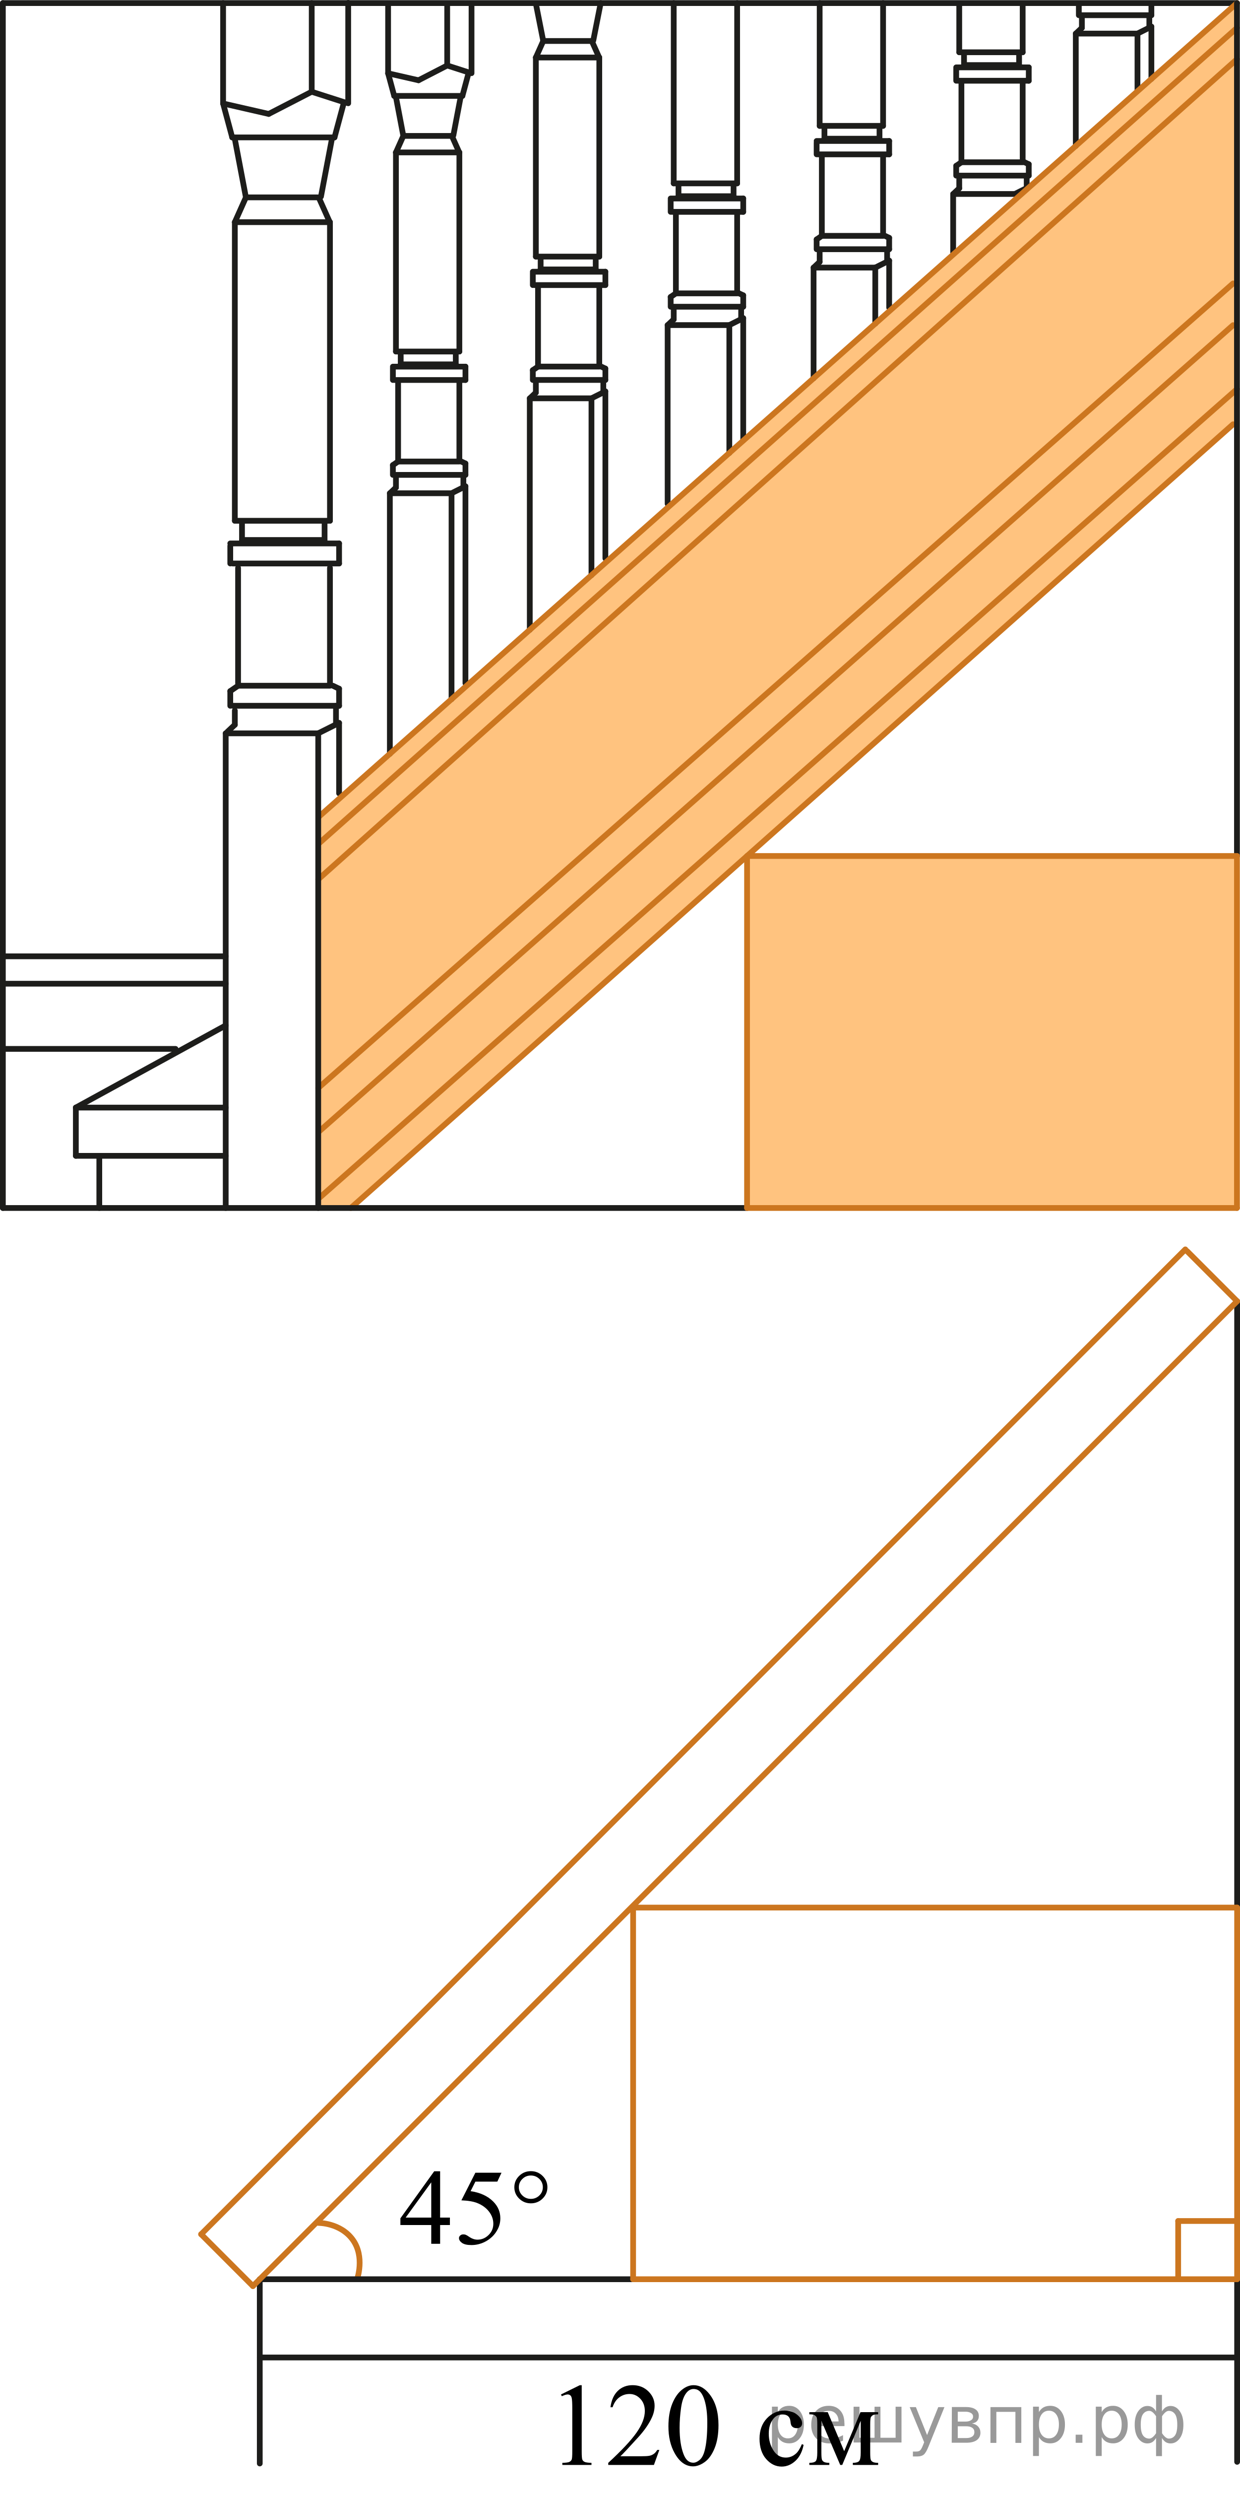 <?xml version="1.0" encoding="utf-8"?>
<!-- Generator: Adobe Illustrator 27.2.0, SVG Export Plug-In . SVG Version: 6.00 Build 0)  -->
<svg version="1.1" id="Слой_1" xmlns="http://www.w3.org/2000/svg" xmlns:xlink="http://www.w3.org/1999/xlink" x="0px" y="0px"
	 width="161.964px" height="326.319px" viewBox="0 0 161.964 326.319" enable-background="new 0 0 161.964 326.319"
	 xml:space="preserve">
<path fill="none" stroke="#CC761F" stroke-width="0.75" stroke-linecap="round" stroke-linejoin="round" stroke-miterlimit="10" d="
	M46.641,297.509c0,0,1.045-2.93-0.564-5.156c-1.609-2.225-4.472-2.195-4.472-2.195"/>
<polygon opacity="0.5" fill="#FF8800" enable-background="new    " points="41.566,157.679 41.737,106.53 161.566,0.403 
	161.566,55.007 45.822,157.679 "/>
<polygon opacity="0.5" fill="#FF8800" enable-background="new    " points="97.577,157.679 97.577,111.734 161.566,111.734 
	161.566,157.679 "/>
<line fill="none" stroke="#1D1D1B" stroke-width="0.75" stroke-linecap="round" stroke-linejoin="round" stroke-miterlimit="10" x1="29.141" y1="0.403" x2="29.141" y2="13.509"/>
<line fill="none" stroke="#1D1D1B" stroke-width="0.75" stroke-linecap="round" stroke-linejoin="round" stroke-miterlimit="10" x1="40.715" y1="0.403" x2="40.715" y2="11.977"/>
<line fill="none" stroke="#1D1D1B" stroke-width="0.75" stroke-linecap="round" stroke-linejoin="round" stroke-miterlimit="10" x1="0.375" y1="0.403" x2="161.566" y2="0.403"/>
<line fill="none" stroke="#1D1D1B" stroke-width="0.75" stroke-linecap="round" stroke-linejoin="round" stroke-miterlimit="10" x1="0.375" y1="0.403" x2="0.375" y2="157.679"/>
<line fill="none" stroke="#1D1D1B" stroke-width="0.75" stroke-linecap="round" stroke-linejoin="round" stroke-miterlimit="10" x1="45.481" y1="0.375" x2="45.481" y2="13.481"/>
<line fill="none" stroke="#1D1D1B" stroke-width="0.75" stroke-linecap="round" stroke-linejoin="round" stroke-miterlimit="10" x1="29.141" y1="13.509" x2="35.098" y2="14.871"/>
<line fill="none" stroke="#1D1D1B" stroke-width="0.75" stroke-linecap="round" stroke-linejoin="round" stroke-miterlimit="10" x1="40.715" y1="11.977" x2="35.098" y2="14.871"/>
<line fill="none" stroke="#1D1D1B" stroke-width="0.75" stroke-linecap="round" stroke-linejoin="round" stroke-miterlimit="10" x1="45.217" y1="13.424" x2="40.715" y2="11.977"/>
<line fill="none" stroke="#1D1D1B" stroke-width="0.75" stroke-linecap="round" stroke-linejoin="round" stroke-miterlimit="10" x1="30.332" y1="17.935" x2="43.694" y2="17.935"/>
<line fill="none" stroke="#1D1D1B" stroke-width="0.75" stroke-linecap="round" stroke-linejoin="round" stroke-miterlimit="10" x1="32.12" y1="25.764" x2="41.503" y2="25.764"/>
<line fill="none" stroke="#1D1D1B" stroke-width="0.75" stroke-linecap="round" stroke-linejoin="round" stroke-miterlimit="10" x1="30.673" y1="28.998" x2="43.098" y2="28.998"/>
<line fill="none" stroke="#1D1D1B" stroke-width="0.75" stroke-linecap="round" stroke-linejoin="round" stroke-miterlimit="10" x1="30.673" y1="67.977" x2="30.673" y2="28.998"/>
<line fill="none" stroke="#1D1D1B" stroke-width="0.75" stroke-linecap="round" stroke-linejoin="round" stroke-miterlimit="10" x1="43.098" y1="67.977" x2="43.098" y2="28.998"/>
<line fill="none" stroke="#1D1D1B" stroke-width="0.75" stroke-linecap="round" stroke-linejoin="round" stroke-miterlimit="10" x1="30.673" y1="67.977" x2="43.098" y2="67.977"/>
<line fill="none" stroke="#1D1D1B" stroke-width="0.75" stroke-linecap="round" stroke-linejoin="round" stroke-miterlimit="10" x1="29.481" y1="157.679" x2="29.481" y2="95.722"/>
<line fill="none" stroke="#1D1D1B" stroke-width="0.75" stroke-linecap="round" stroke-linejoin="round" stroke-miterlimit="10" x1="44.29" y1="103.552" x2="44.29" y2="94.36"/>
<line fill="none" stroke="#1D1D1B" stroke-width="0.75" stroke-linecap="round" stroke-linejoin="round" stroke-miterlimit="10" x1="9.907" y1="144.573" x2="29.481" y2="133.85"/>
<line fill="none" stroke="#1D1D1B" stroke-width="0.75" stroke-linecap="round" stroke-linejoin="round" stroke-miterlimit="10" x1="29.481" y1="144.573" x2="9.907" y2="144.573"/>
<line fill="none" stroke="#1D1D1B" stroke-width="0.75" stroke-linecap="round" stroke-linejoin="round" stroke-miterlimit="10" x1="9.907" y1="150.871" x2="29.481" y2="150.871"/>
<line fill="none" stroke="#1D1D1B" stroke-width="0.75" stroke-linecap="round" stroke-linejoin="round" stroke-miterlimit="10" x1="9.907" y1="144.573" x2="9.907" y2="150.871"/>
<line fill="none" stroke="#1D1D1B" stroke-width="0.75" stroke-linecap="round" stroke-linejoin="round" stroke-miterlimit="10" x1="0.375" y1="128.403" x2="29.481" y2="128.403"/>
<line fill="none" stroke="#1D1D1B" stroke-width="0.75" stroke-linecap="round" stroke-linejoin="round" stroke-miterlimit="10" x1="0.375" y1="124.828" x2="29.481" y2="124.828"/>
<line fill="none" stroke="#1D1D1B" stroke-width="0.75" stroke-linecap="round" stroke-linejoin="round" stroke-miterlimit="10" x1="0.375" y1="136.913" x2="22.928" y2="136.913"/>
<line fill="none" stroke="#1D1D1B" stroke-width="0.75" stroke-linecap="round" stroke-linejoin="round" stroke-miterlimit="10" x1="12.971" y1="157.679" x2="12.971" y2="150.871"/>
<line fill="none" stroke="#1D1D1B" stroke-width="0.75" stroke-linecap="round" stroke-linejoin="round" stroke-miterlimit="10" x1="44.886" y1="13.509" x2="43.694" y2="17.935"/>
<line fill="none" stroke="#1D1D1B" stroke-width="0.75" stroke-linecap="round" stroke-linejoin="round" stroke-miterlimit="10" x1="29.141" y1="13.509" x2="30.332" y2="17.935"/>
<line fill="none" stroke="#1D1D1B" stroke-width="0.75" stroke-linecap="round" stroke-linejoin="round" stroke-miterlimit="10" x1="30.673" y1="18.147" x2="32.12" y2="25.764"/>
<line fill="none" stroke="#1D1D1B" stroke-width="0.75" stroke-linecap="round" stroke-linejoin="round" stroke-miterlimit="10" x1="43.371" y1="18.041" x2="41.924" y2="25.658"/>
<line fill="none" stroke="#1D1D1B" stroke-width="0.75" stroke-linecap="round" stroke-linejoin="round" stroke-miterlimit="10" x1="30.673" y1="28.998" x2="32.12" y2="25.764"/>
<line fill="none" stroke="#1D1D1B" stroke-width="0.75" stroke-linecap="round" stroke-linejoin="round" stroke-miterlimit="10" x1="43.074" y1="28.998" x2="41.627" y2="25.764"/>
<line fill="none" stroke="#1D1D1B" stroke-width="0.75" stroke-linecap="round" stroke-linejoin="round" stroke-miterlimit="10" x1="31.609" y1="68.254" x2="31.609" y2="70.488"/>
<line fill="none" stroke="#1D1D1B" stroke-width="0.75" stroke-linecap="round" stroke-linejoin="round" stroke-miterlimit="10" x1="42.396" y1="68.254" x2="42.396" y2="70.488"/>
<line fill="none" stroke="#1D1D1B" stroke-width="0.75" stroke-linecap="round" stroke-linejoin="round" stroke-miterlimit="10" x1="31.609" y1="70.488" x2="42.396" y2="70.488"/>
<line fill="none" stroke="#1D1D1B" stroke-width="0.75" stroke-linecap="round" stroke-linejoin="round" stroke-miterlimit="10" x1="30.077" y1="71.254" x2="30.077" y2="73.552"/>
<line fill="none" stroke="#1D1D1B" stroke-width="0.75" stroke-linecap="round" stroke-linejoin="round" stroke-miterlimit="10" x1="44.29" y1="70.935" x2="44.29" y2="73.552"/>
<line fill="none" stroke="#1D1D1B" stroke-width="0.75" stroke-linecap="round" stroke-linejoin="round" stroke-miterlimit="10" x1="30.077" y1="70.935" x2="44.29" y2="70.935"/>
<line fill="none" stroke="#1D1D1B" stroke-width="0.75" stroke-linecap="round" stroke-linejoin="round" stroke-miterlimit="10" x1="30.396" y1="73.552" x2="44.29" y2="73.552"/>
<line fill="none" stroke="#1D1D1B" stroke-width="0.75" stroke-linecap="round" stroke-linejoin="round" stroke-miterlimit="10" x1="29.481" y1="95.722" x2="41.566" y2="95.722"/>
<line fill="none" stroke="#1D1D1B" stroke-width="0.75" stroke-linecap="round" stroke-linejoin="round" stroke-miterlimit="10" x1="44.29" y1="94.36" x2="41.566" y2="95.722"/>
<line fill="none" stroke="#1D1D1B" stroke-width="0.75" stroke-linecap="round" stroke-linejoin="round" stroke-miterlimit="10" x1="43.098" y1="74.126" x2="43.098" y2="89.19"/>
<line fill="none" stroke="#1D1D1B" stroke-width="0.75" stroke-linecap="round" stroke-linejoin="round" stroke-miterlimit="10" x1="31.098" y1="74.126" x2="31.098" y2="89.19"/>
<line fill="none" stroke="#1D1D1B" stroke-width="0.75" stroke-linecap="round" stroke-linejoin="round" stroke-miterlimit="10" x1="43.098" y1="89.509" x2="31.098" y2="89.509"/>
<line fill="none" stroke="#1D1D1B" stroke-width="0.75" stroke-linecap="round" stroke-linejoin="round" stroke-miterlimit="10" x1="44.29" y1="89.897" x2="44.29" y2="92.126"/>
<line fill="none" stroke="#1D1D1B" stroke-width="0.75" stroke-linecap="round" stroke-linejoin="round" stroke-miterlimit="10" x1="30.077" y1="90.211" x2="30.077" y2="92.126"/>
<line fill="none" stroke="#1D1D1B" stroke-width="0.75" stroke-linecap="round" stroke-linejoin="round" stroke-miterlimit="10" x1="43.481" y1="89.509" x2="44.29" y2="89.897"/>
<line fill="none" stroke="#1D1D1B" stroke-width="0.75" stroke-linecap="round" stroke-linejoin="round" stroke-miterlimit="10" x1="30.077" y1="90.211" x2="31.098" y2="89.509"/>
<line fill="none" stroke="#1D1D1B" stroke-width="0.75" stroke-linecap="round" stroke-linejoin="round" stroke-miterlimit="10" x1="30.396" y1="92.126" x2="44.29" y2="92.126"/>
<line fill="none" stroke="#1D1D1B" stroke-width="0.75" stroke-linecap="round" stroke-linejoin="round" stroke-miterlimit="10" x1="43.886" y1="94.36" x2="43.886" y2="92.126"/>
<line fill="none" stroke="#1D1D1B" stroke-width="0.75" stroke-linecap="round" stroke-linejoin="round" stroke-miterlimit="10" x1="30.673" y1="94.605" x2="29.694" y2="95.53"/>
<line fill="none" stroke="#1D1D1B" stroke-width="0.75" stroke-linecap="round" stroke-linejoin="round" stroke-miterlimit="10" x1="30.673" y1="94.605" x2="30.673" y2="92.754"/>
<line fill="none" stroke="#1D1D1B" stroke-width="0.75" stroke-linecap="round" stroke-linejoin="round" stroke-miterlimit="10" x1="70.957" y1="5.35" x2="77.213" y2="5.35"/>
<line fill="none" stroke="#1D1D1B" stroke-width="0.75" stroke-linecap="round" stroke-linejoin="round" stroke-miterlimit="10" x1="69.992" y1="7.506" x2="78.277" y2="7.506"/>
<line fill="none" stroke="#1D1D1B" stroke-width="0.75" stroke-linecap="round" stroke-linejoin="round" stroke-miterlimit="10" x1="69.992" y1="33.495" x2="69.992" y2="7.506"/>
<line fill="none" stroke="#1D1D1B" stroke-width="0.75" stroke-linecap="round" stroke-linejoin="round" stroke-miterlimit="10" x1="78.277" y1="33.495" x2="78.277" y2="7.506"/>
<line fill="none" stroke="#1D1D1B" stroke-width="0.75" stroke-linecap="round" stroke-linejoin="round" stroke-miterlimit="10" x1="69.992" y1="33.495" x2="78.277" y2="33.495"/>
<line fill="none" stroke="#1D1D1B" stroke-width="0.75" stroke-linecap="round" stroke-linejoin="round" stroke-miterlimit="10" x1="69.198" y1="82.209" x2="69.198" y2="51.994"/>
<line fill="none" stroke="#1D1D1B" stroke-width="0.75" stroke-linecap="round" stroke-linejoin="round" stroke-miterlimit="10" x1="77.255" y1="75.073" x2="77.255" y2="51.994"/>
<line fill="none" stroke="#1D1D1B" stroke-width="0.75" stroke-linecap="round" stroke-linejoin="round" stroke-miterlimit="10" x1="79.071" y1="72.885" x2="79.071" y2="51.086"/>
<line fill="none" stroke="#1D1D1B" stroke-width="0.75" stroke-linecap="round" stroke-linejoin="round" stroke-miterlimit="10" x1="69.992" y1="0.471" x2="70.957" y2="5.35"/>
<line fill="none" stroke="#1D1D1B" stroke-width="0.75" stroke-linecap="round" stroke-linejoin="round" stroke-miterlimit="10" x1="78.458" y1="0.403" x2="77.494" y2="5.282"/>
<line fill="none" stroke="#1D1D1B" stroke-width="0.75" stroke-linecap="round" stroke-linejoin="round" stroke-miterlimit="10" x1="69.992" y1="7.506" x2="70.957" y2="5.35"/>
<line fill="none" stroke="#1D1D1B" stroke-width="0.75" stroke-linecap="round" stroke-linejoin="round" stroke-miterlimit="10" x1="78.261" y1="7.506" x2="77.296" y2="5.35"/>
<line fill="none" stroke="#1D1D1B" stroke-width="0.75" stroke-linecap="round" stroke-linejoin="round" stroke-miterlimit="10" x1="70.616" y1="33.68" x2="70.616" y2="35.169"/>
<line fill="none" stroke="#1D1D1B" stroke-width="0.75" stroke-linecap="round" stroke-linejoin="round" stroke-miterlimit="10" x1="77.809" y1="33.68" x2="77.809" y2="35.169"/>
<line fill="none" stroke="#1D1D1B" stroke-width="0.75" stroke-linecap="round" stroke-linejoin="round" stroke-miterlimit="10" x1="70.616" y1="35.169" x2="77.809" y2="35.169"/>
<line fill="none" stroke="#1D1D1B" stroke-width="0.75" stroke-linecap="round" stroke-linejoin="round" stroke-miterlimit="10" x1="69.595" y1="35.68" x2="69.595" y2="37.212"/>
<line fill="none" stroke="#1D1D1B" stroke-width="0.75" stroke-linecap="round" stroke-linejoin="round" stroke-miterlimit="10" x1="79.071" y1="35.467" x2="79.071" y2="37.212"/>
<line fill="none" stroke="#1D1D1B" stroke-width="0.75" stroke-linecap="round" stroke-linejoin="round" stroke-miterlimit="10" x1="69.595" y1="35.467" x2="79.071" y2="35.467"/>
<line fill="none" stroke="#1D1D1B" stroke-width="0.75" stroke-linecap="round" stroke-linejoin="round" stroke-miterlimit="10" x1="69.808" y1="37.212" x2="79.071" y2="37.212"/>
<line fill="none" stroke="#1D1D1B" stroke-width="0.75" stroke-linecap="round" stroke-linejoin="round" stroke-miterlimit="10" x1="69.198" y1="51.994" x2="77.255" y2="51.994"/>
<line fill="none" stroke="#1D1D1B" stroke-width="0.75" stroke-linecap="round" stroke-linejoin="round" stroke-miterlimit="10" x1="79.071" y1="51.086" x2="77.255" y2="51.994"/>
<line fill="none" stroke="#1D1D1B" stroke-width="0.75" stroke-linecap="round" stroke-linejoin="round" stroke-miterlimit="10" x1="78.277" y1="37.595" x2="78.277" y2="47.639"/>
<line fill="none" stroke="#1D1D1B" stroke-width="0.75" stroke-linecap="round" stroke-linejoin="round" stroke-miterlimit="10" x1="70.276" y1="37.595" x2="70.276" y2="47.639"/>
<line fill="none" stroke="#1D1D1B" stroke-width="0.75" stroke-linecap="round" stroke-linejoin="round" stroke-miterlimit="10" x1="78.277" y1="47.852" x2="70.276" y2="47.852"/>
<line fill="none" stroke="#1D1D1B" stroke-width="0.75" stroke-linecap="round" stroke-linejoin="round" stroke-miterlimit="10" x1="79.071" y1="48.11" x2="79.071" y2="49.596"/>
<line fill="none" stroke="#1D1D1B" stroke-width="0.75" stroke-linecap="round" stroke-linejoin="round" stroke-miterlimit="10" x1="69.595" y1="48.32" x2="69.595" y2="49.596"/>
<line fill="none" stroke="#1D1D1B" stroke-width="0.75" stroke-linecap="round" stroke-linejoin="round" stroke-miterlimit="10" x1="78.532" y1="47.852" x2="79.071" y2="48.11"/>
<line fill="none" stroke="#1D1D1B" stroke-width="0.75" stroke-linecap="round" stroke-linejoin="round" stroke-miterlimit="10" x1="69.595" y1="48.32" x2="70.276" y2="47.852"/>
<line fill="none" stroke="#1D1D1B" stroke-width="0.75" stroke-linecap="round" stroke-linejoin="round" stroke-miterlimit="10" x1="69.808" y1="49.596" x2="79.071" y2="49.596"/>
<line fill="none" stroke="#1D1D1B" stroke-width="0.75" stroke-linecap="round" stroke-linejoin="round" stroke-miterlimit="10" x1="78.802" y1="51.086" x2="78.802" y2="49.596"/>
<line fill="none" stroke="#1D1D1B" stroke-width="0.75" stroke-linecap="round" stroke-linejoin="round" stroke-miterlimit="10" x1="69.992" y1="51.249" x2="69.34" y2="51.866"/>
<line fill="none" stroke="#1D1D1B" stroke-width="0.75" stroke-linecap="round" stroke-linejoin="round" stroke-miterlimit="10" x1="69.992" y1="51.249" x2="69.992" y2="50.015"/>
<line fill="none" stroke="#1D1D1B" stroke-width="0.75" stroke-linecap="round" stroke-linejoin="round" stroke-miterlimit="10" x1="87.999" y1="23.937" x2="87.999" y2="0.403"/>
<line fill="none" stroke="#1D1D1B" stroke-width="0.75" stroke-linecap="round" stroke-linejoin="round" stroke-miterlimit="10" x1="96.283" y1="23.937" x2="96.283" y2="0.403"/>
<line fill="none" stroke="#1D1D1B" stroke-width="0.75" stroke-linecap="round" stroke-linejoin="round" stroke-miterlimit="10" x1="87.999" y1="23.937" x2="96.283" y2="23.937"/>
<line fill="none" stroke="#1D1D1B" stroke-width="0.75" stroke-linecap="round" stroke-linejoin="round" stroke-miterlimit="10" x1="87.204" y1="65.764" x2="87.204" y2="42.435"/>
<line fill="none" stroke="#1D1D1B" stroke-width="0.75" stroke-linecap="round" stroke-linejoin="round" stroke-miterlimit="10" x1="95.262" y1="59.126" x2="95.262" y2="42.435"/>
<line fill="none" stroke="#1D1D1B" stroke-width="0.75" stroke-linecap="round" stroke-linejoin="round" stroke-miterlimit="10" x1="97.078" y1="57.467" x2="97.078" y2="41.528"/>
<line fill="none" stroke="#1D1D1B" stroke-width="0.75" stroke-linecap="round" stroke-linejoin="round" stroke-miterlimit="10" x1="88.623" y1="24.121" x2="88.623" y2="25.611"/>
<line fill="none" stroke="#1D1D1B" stroke-width="0.75" stroke-linecap="round" stroke-linejoin="round" stroke-miterlimit="10" x1="95.815" y1="24.121" x2="95.815" y2="25.611"/>
<line fill="none" stroke="#1D1D1B" stroke-width="0.75" stroke-linecap="round" stroke-linejoin="round" stroke-miterlimit="10" x1="88.623" y1="25.611" x2="95.815" y2="25.611"/>
<line fill="none" stroke="#1D1D1B" stroke-width="0.75" stroke-linecap="round" stroke-linejoin="round" stroke-miterlimit="10" x1="87.601" y1="26.122" x2="87.601" y2="27.654"/>
<line fill="none" stroke="#1D1D1B" stroke-width="0.75" stroke-linecap="round" stroke-linejoin="round" stroke-miterlimit="10" x1="97.078" y1="25.909" x2="97.078" y2="27.654"/>
<line fill="none" stroke="#1D1D1B" stroke-width="0.75" stroke-linecap="round" stroke-linejoin="round" stroke-miterlimit="10" x1="87.601" y1="25.909" x2="97.078" y2="25.909"/>
<line fill="none" stroke="#1D1D1B" stroke-width="0.75" stroke-linecap="round" stroke-linejoin="round" stroke-miterlimit="10" x1="87.814" y1="27.654" x2="97.078" y2="27.654"/>
<line fill="none" stroke="#1D1D1B" stroke-width="0.75" stroke-linecap="round" stroke-linejoin="round" stroke-miterlimit="10" x1="87.204" y1="42.435" x2="95.262" y2="42.435"/>
<line fill="none" stroke="#1D1D1B" stroke-width="0.75" stroke-linecap="round" stroke-linejoin="round" stroke-miterlimit="10" x1="97.078" y1="41.528" x2="95.262" y2="42.435"/>
<line fill="none" stroke="#1D1D1B" stroke-width="0.75" stroke-linecap="round" stroke-linejoin="round" stroke-miterlimit="10" x1="96.283" y1="28.037" x2="96.283" y2="38.08"/>
<line fill="none" stroke="#1D1D1B" stroke-width="0.75" stroke-linecap="round" stroke-linejoin="round" stroke-miterlimit="10" x1="88.282" y1="28.037" x2="88.282" y2="38.08"/>
<line fill="none" stroke="#1D1D1B" stroke-width="0.75" stroke-linecap="round" stroke-linejoin="round" stroke-miterlimit="10" x1="96.283" y1="38.293" x2="88.282" y2="38.293"/>
<line fill="none" stroke="#1D1D1B" stroke-width="0.75" stroke-linecap="round" stroke-linejoin="round" stroke-miterlimit="10" x1="97.078" y1="38.552" x2="97.078" y2="40.038"/>
<line fill="none" stroke="#1D1D1B" stroke-width="0.75" stroke-linecap="round" stroke-linejoin="round" stroke-miterlimit="10" x1="87.601" y1="38.761" x2="87.601" y2="40.038"/>
<line fill="none" stroke="#1D1D1B" stroke-width="0.75" stroke-linecap="round" stroke-linejoin="round" stroke-miterlimit="10" x1="96.538" y1="38.293" x2="97.078" y2="38.552"/>
<line fill="none" stroke="#1D1D1B" stroke-width="0.75" stroke-linecap="round" stroke-linejoin="round" stroke-miterlimit="10" x1="87.601" y1="38.761" x2="88.282" y2="38.293"/>
<line fill="none" stroke="#1D1D1B" stroke-width="0.75" stroke-linecap="round" stroke-linejoin="round" stroke-miterlimit="10" x1="87.814" y1="40.038" x2="97.078" y2="40.038"/>
<line fill="none" stroke="#1D1D1B" stroke-width="0.75" stroke-linecap="round" stroke-linejoin="round" stroke-miterlimit="10" x1="96.808" y1="41.528" x2="96.808" y2="40.038"/>
<line fill="none" stroke="#1D1D1B" stroke-width="0.75" stroke-linecap="round" stroke-linejoin="round" stroke-miterlimit="10" x1="87.999" y1="41.691" x2="87.346" y2="42.308"/>
<line fill="none" stroke="#1D1D1B" stroke-width="0.75" stroke-linecap="round" stroke-linejoin="round" stroke-miterlimit="10" x1="87.999" y1="41.691" x2="87.999" y2="40.457"/>
<line fill="none" stroke="#1D1D1B" stroke-width="0.75" stroke-linecap="round" stroke-linejoin="round" stroke-miterlimit="10" x1="107.062" y1="16.43" x2="107.062" y2="0.403"/>
<line fill="none" stroke="#1D1D1B" stroke-width="0.75" stroke-linecap="round" stroke-linejoin="round" stroke-miterlimit="10" x1="115.346" y1="16.43" x2="115.346" y2="0.403"/>
<line fill="none" stroke="#1D1D1B" stroke-width="0.75" stroke-linecap="round" stroke-linejoin="round" stroke-miterlimit="10" x1="107.062" y1="16.43" x2="115.346" y2="16.43"/>
<line fill="none" stroke="#1D1D1B" stroke-width="0.75" stroke-linecap="round" stroke-linejoin="round" stroke-miterlimit="10" x1="106.267" y1="49.379" x2="106.267" y2="34.929"/>
<line fill="none" stroke="#1D1D1B" stroke-width="0.75" stroke-linecap="round" stroke-linejoin="round" stroke-miterlimit="10" x1="114.325" y1="42.242" x2="114.325" y2="34.929"/>
<line fill="none" stroke="#1D1D1B" stroke-width="0.75" stroke-linecap="round" stroke-linejoin="round" stroke-miterlimit="10" x1="116.141" y1="40.15" x2="116.141" y2="34.021"/>
<line fill="none" stroke="#1D1D1B" stroke-width="0.75" stroke-linecap="round" stroke-linejoin="round" stroke-miterlimit="10" x1="107.686" y1="16.615" x2="107.686" y2="18.104"/>
<line fill="none" stroke="#1D1D1B" stroke-width="0.75" stroke-linecap="round" stroke-linejoin="round" stroke-miterlimit="10" x1="114.878" y1="16.615" x2="114.878" y2="18.104"/>
<line fill="none" stroke="#1D1D1B" stroke-width="0.75" stroke-linecap="round" stroke-linejoin="round" stroke-miterlimit="10" x1="107.686" y1="18.104" x2="114.878" y2="18.104"/>
<line fill="none" stroke="#1D1D1B" stroke-width="0.75" stroke-linecap="round" stroke-linejoin="round" stroke-miterlimit="10" x1="106.665" y1="18.615" x2="106.665" y2="20.147"/>
<line fill="none" stroke="#1D1D1B" stroke-width="0.75" stroke-linecap="round" stroke-linejoin="round" stroke-miterlimit="10" x1="116.141" y1="18.402" x2="116.141" y2="20.147"/>
<line fill="none" stroke="#1D1D1B" stroke-width="0.75" stroke-linecap="round" stroke-linejoin="round" stroke-miterlimit="10" x1="106.665" y1="18.402" x2="116.141" y2="18.402"/>
<line fill="none" stroke="#1D1D1B" stroke-width="0.75" stroke-linecap="round" stroke-linejoin="round" stroke-miterlimit="10" x1="106.877" y1="20.147" x2="116.141" y2="20.147"/>
<line fill="none" stroke="#1D1D1B" stroke-width="0.75" stroke-linecap="round" stroke-linejoin="round" stroke-miterlimit="10" x1="106.267" y1="34.929" x2="114.325" y2="34.929"/>
<line fill="none" stroke="#1D1D1B" stroke-width="0.75" stroke-linecap="round" stroke-linejoin="round" stroke-miterlimit="10" x1="116.141" y1="34.021" x2="114.325" y2="34.929"/>
<line fill="none" stroke="#1D1D1B" stroke-width="0.75" stroke-linecap="round" stroke-linejoin="round" stroke-miterlimit="10" x1="115.346" y1="20.53" x2="115.346" y2="30.574"/>
<line fill="none" stroke="#1D1D1B" stroke-width="0.75" stroke-linecap="round" stroke-linejoin="round" stroke-miterlimit="10" x1="107.346" y1="20.53" x2="107.346" y2="30.574"/>
<line fill="none" stroke="#1D1D1B" stroke-width="0.75" stroke-linecap="round" stroke-linejoin="round" stroke-miterlimit="10" x1="115.346" y1="30.787" x2="107.346" y2="30.787"/>
<line fill="none" stroke="#1D1D1B" stroke-width="0.75" stroke-linecap="round" stroke-linejoin="round" stroke-miterlimit="10" x1="116.141" y1="31.046" x2="116.141" y2="32.532"/>
<line fill="none" stroke="#1D1D1B" stroke-width="0.75" stroke-linecap="round" stroke-linejoin="round" stroke-miterlimit="10" x1="106.665" y1="31.255" x2="106.665" y2="32.532"/>
<line fill="none" stroke="#1D1D1B" stroke-width="0.75" stroke-linecap="round" stroke-linejoin="round" stroke-miterlimit="10" x1="115.602" y1="30.787" x2="116.141" y2="31.046"/>
<line fill="none" stroke="#1D1D1B" stroke-width="0.75" stroke-linecap="round" stroke-linejoin="round" stroke-miterlimit="10" x1="106.665" y1="31.255" x2="107.346" y2="30.787"/>
<line fill="none" stroke="#1D1D1B" stroke-width="0.75" stroke-linecap="round" stroke-linejoin="round" stroke-miterlimit="10" x1="106.877" y1="32.532" x2="116.141" y2="32.532"/>
<line fill="none" stroke="#1D1D1B" stroke-width="0.75" stroke-linecap="round" stroke-linejoin="round" stroke-miterlimit="10" x1="115.871" y1="34.021" x2="115.871" y2="32.532"/>
<line fill="none" stroke="#1D1D1B" stroke-width="0.75" stroke-linecap="round" stroke-linejoin="round" stroke-miterlimit="10" x1="107.062" y1="34.184" x2="106.409" y2="34.801"/>
<line fill="none" stroke="#1D1D1B" stroke-width="0.75" stroke-linecap="round" stroke-linejoin="round" stroke-miterlimit="10" x1="107.062" y1="34.184" x2="107.062" y2="32.95"/>
<line fill="none" stroke="#1D1D1B" stroke-width="0.75" stroke-linecap="round" stroke-linejoin="round" stroke-miterlimit="10" x1="125.293" y1="6.822" x2="125.293" y2="0.5"/>
<line fill="none" stroke="#1D1D1B" stroke-width="0.75" stroke-linecap="round" stroke-linejoin="round" stroke-miterlimit="10" x1="133.578" y1="6.822" x2="133.578" y2="0.5"/>
<line fill="none" stroke="#1D1D1B" stroke-width="0.75" stroke-linecap="round" stroke-linejoin="round" stroke-miterlimit="10" x1="125.293" y1="6.822" x2="133.578" y2="6.822"/>
<line fill="none" stroke="#1D1D1B" stroke-width="0.75" stroke-linecap="round" stroke-linejoin="round" stroke-miterlimit="10" x1="124.499" y1="32.95" x2="124.499" y2="25.321"/>
<line fill="none" stroke="#1D1D1B" stroke-width="0.75" stroke-linecap="round" stroke-linejoin="round" stroke-miterlimit="10" x1="125.917" y1="7.007" x2="125.917" y2="8.496"/>
<line fill="none" stroke="#1D1D1B" stroke-width="0.75" stroke-linecap="round" stroke-linejoin="round" stroke-miterlimit="10" x1="133.11" y1="7.007" x2="133.11" y2="8.496"/>
<line fill="none" stroke="#1D1D1B" stroke-width="0.75" stroke-linecap="round" stroke-linejoin="round" stroke-miterlimit="10" x1="125.917" y1="8.496" x2="133.11" y2="8.496"/>
<line fill="none" stroke="#1D1D1B" stroke-width="0.75" stroke-linecap="round" stroke-linejoin="round" stroke-miterlimit="10" x1="124.896" y1="9.007" x2="124.896" y2="10.539"/>
<line fill="none" stroke="#1D1D1B" stroke-width="0.75" stroke-linecap="round" stroke-linejoin="round" stroke-miterlimit="10" x1="134.372" y1="8.794" x2="134.372" y2="10.539"/>
<line fill="none" stroke="#1D1D1B" stroke-width="0.75" stroke-linecap="round" stroke-linejoin="round" stroke-miterlimit="10" x1="124.896" y1="8.794" x2="134.372" y2="8.794"/>
<line fill="none" stroke="#1D1D1B" stroke-width="0.75" stroke-linecap="round" stroke-linejoin="round" stroke-miterlimit="10" x1="125.109" y1="10.539" x2="134.372" y2="10.539"/>
<line fill="none" stroke="#1D1D1B" stroke-width="0.75" stroke-linecap="round" stroke-linejoin="round" stroke-miterlimit="10" x1="124.499" y1="25.321" x2="132.556" y2="25.321"/>
<line fill="none" stroke="#1D1D1B" stroke-width="0.75" stroke-linecap="round" stroke-linejoin="round" stroke-miterlimit="10" x1="134.372" y1="24.413" x2="132.556" y2="25.321"/>
<line fill="none" stroke="#1D1D1B" stroke-width="0.75" stroke-linecap="round" stroke-linejoin="round" stroke-miterlimit="10" x1="133.578" y1="10.922" x2="133.578" y2="20.966"/>
<line fill="none" stroke="#1D1D1B" stroke-width="0.75" stroke-linecap="round" stroke-linejoin="round" stroke-miterlimit="10" x1="125.577" y1="10.922" x2="125.577" y2="20.966"/>
<line fill="none" stroke="#1D1D1B" stroke-width="0.75" stroke-linecap="round" stroke-linejoin="round" stroke-miterlimit="10" x1="133.578" y1="21.179" x2="125.577" y2="21.179"/>
<line fill="none" stroke="#1D1D1B" stroke-width="0.75" stroke-linecap="round" stroke-linejoin="round" stroke-miterlimit="10" x1="134.372" y1="21.438" x2="134.372" y2="22.924"/>
<line fill="none" stroke="#1D1D1B" stroke-width="0.75" stroke-linecap="round" stroke-linejoin="round" stroke-miterlimit="10" x1="124.896" y1="21.647" x2="124.896" y2="22.924"/>
<line fill="none" stroke="#1D1D1B" stroke-width="0.75" stroke-linecap="round" stroke-linejoin="round" stroke-miterlimit="10" x1="133.833" y1="21.179" x2="134.372" y2="21.438"/>
<line fill="none" stroke="#1D1D1B" stroke-width="0.75" stroke-linecap="round" stroke-linejoin="round" stroke-miterlimit="10" x1="124.896" y1="21.647" x2="125.577" y2="21.179"/>
<line fill="none" stroke="#1D1D1B" stroke-width="0.75" stroke-linecap="round" stroke-linejoin="round" stroke-miterlimit="10" x1="125.109" y1="22.924" x2="134.372" y2="22.924"/>
<line fill="none" stroke="#1D1D1B" stroke-width="0.75" stroke-linecap="round" stroke-linejoin="round" stroke-miterlimit="10" x1="134.103" y1="24.413" x2="134.103" y2="22.924"/>
<line fill="none" stroke="#1D1D1B" stroke-width="0.75" stroke-linecap="round" stroke-linejoin="round" stroke-miterlimit="10" x1="125.293" y1="24.576" x2="124.641" y2="25.193"/>
<line fill="none" stroke="#1D1D1B" stroke-width="0.75" stroke-linecap="round" stroke-linejoin="round" stroke-miterlimit="10" x1="125.293" y1="24.576" x2="125.293" y2="23.342"/>
<line fill="none" stroke="#1D1D1B" stroke-width="0.75" stroke-linecap="round" stroke-linejoin="round" stroke-miterlimit="10" x1="140.516" y1="19.046" x2="140.516" y2="4.383"/>
<line fill="none" stroke="#1D1D1B" stroke-width="0.75" stroke-linecap="round" stroke-linejoin="round" stroke-miterlimit="10" x1="148.574" y1="11.715" x2="148.574" y2="4.383"/>
<line fill="none" stroke="#1D1D1B" stroke-width="0.75" stroke-linecap="round" stroke-linejoin="round" stroke-miterlimit="10" x1="150.39" y1="10.301" x2="150.39" y2="3.476"/>
<line fill="none" stroke="#1D1D1B" stroke-width="0.75" stroke-linecap="round" stroke-linejoin="round" stroke-miterlimit="10" x1="140.516" y1="4.383" x2="148.574" y2="4.383"/>
<line fill="none" stroke="#1D1D1B" stroke-width="0.75" stroke-linecap="round" stroke-linejoin="round" stroke-miterlimit="10" x1="150.39" y1="3.476" x2="148.574" y2="4.383"/>
<line fill="none" stroke="#1D1D1B" stroke-width="0.75" stroke-linecap="round" stroke-linejoin="round" stroke-miterlimit="10" x1="150.39" y1="0.5" x2="150.39" y2="1.986"/>
<line fill="none" stroke="#1D1D1B" stroke-width="0.75" stroke-linecap="round" stroke-linejoin="round" stroke-miterlimit="10" x1="140.913" y1="0.709" x2="140.913" y2="1.986"/>
<line fill="none" stroke="#1D1D1B" stroke-width="0.75" stroke-linecap="round" stroke-linejoin="round" stroke-miterlimit="10" x1="141.126" y1="1.986" x2="150.39" y2="1.986"/>
<line fill="none" stroke="#1D1D1B" stroke-width="0.75" stroke-linecap="round" stroke-linejoin="round" stroke-miterlimit="10" x1="150.12" y1="3.476" x2="150.12" y2="1.986"/>
<line fill="none" stroke="#1D1D1B" stroke-width="0.75" stroke-linecap="round" stroke-linejoin="round" stroke-miterlimit="10" x1="141.311" y1="3.639" x2="140.658" y2="4.256"/>
<line fill="none" stroke="#1D1D1B" stroke-width="0.75" stroke-linecap="round" stroke-linejoin="round" stroke-miterlimit="10" x1="141.311" y1="3.639" x2="141.311" y2="2.405"/>
<line fill="none" stroke="#1D1D1B" stroke-width="0.75" stroke-linecap="round" stroke-linejoin="round" stroke-miterlimit="10" x1="50.694" y1="0.83" x2="50.694" y2="9.569"/>
<line fill="none" stroke="#1D1D1B" stroke-width="0.75" stroke-linecap="round" stroke-linejoin="round" stroke-miterlimit="10" x1="58.412" y1="0.83" x2="58.412" y2="8.547"/>
<line fill="none" stroke="#1D1D1B" stroke-width="0.75" stroke-linecap="round" stroke-linejoin="round" stroke-miterlimit="10" x1="61.589" y1="0.812" x2="61.589" y2="9.55"/>
<line fill="none" stroke="#1D1D1B" stroke-width="0.75" stroke-linecap="round" stroke-linejoin="round" stroke-miterlimit="10" x1="50.694" y1="9.569" x2="54.667" y2="10.477"/>
<line fill="none" stroke="#1D1D1B" stroke-width="0.75" stroke-linecap="round" stroke-linejoin="round" stroke-miterlimit="10" x1="58.412" y1="8.547" x2="54.667" y2="10.477"/>
<line fill="none" stroke="#1D1D1B" stroke-width="0.75" stroke-linecap="round" stroke-linejoin="round" stroke-miterlimit="10" x1="61.413" y1="9.512" x2="58.412" y2="8.547"/>
<line fill="none" stroke="#1D1D1B" stroke-width="0.75" stroke-linecap="round" stroke-linejoin="round" stroke-miterlimit="10" x1="51.489" y1="12.519" x2="60.398" y2="12.519"/>
<line fill="none" stroke="#1D1D1B" stroke-width="0.75" stroke-linecap="round" stroke-linejoin="round" stroke-miterlimit="10" x1="52.681" y1="17.74" x2="58.937" y2="17.74"/>
<line fill="none" stroke="#1D1D1B" stroke-width="0.75" stroke-linecap="round" stroke-linejoin="round" stroke-miterlimit="10" x1="51.716" y1="19.896" x2="60.001" y2="19.896"/>
<line fill="none" stroke="#1D1D1B" stroke-width="0.75" stroke-linecap="round" stroke-linejoin="round" stroke-miterlimit="10" x1="51.716" y1="45.885" x2="51.716" y2="19.896"/>
<line fill="none" stroke="#1D1D1B" stroke-width="0.75" stroke-linecap="round" stroke-linejoin="round" stroke-miterlimit="10" x1="60.001" y1="45.885" x2="60.001" y2="19.896"/>
<line fill="none" stroke="#1D1D1B" stroke-width="0.75" stroke-linecap="round" stroke-linejoin="round" stroke-miterlimit="10" x1="51.716" y1="45.885" x2="60.001" y2="45.885"/>
<line fill="none" stroke="#1D1D1B" stroke-width="0.75" stroke-linecap="round" stroke-linejoin="round" stroke-miterlimit="10" x1="50.922" y1="98.396" x2="50.922" y2="64.384"/>
<line fill="none" stroke="#1D1D1B" stroke-width="0.75" stroke-linecap="round" stroke-linejoin="round" stroke-miterlimit="10" x1="58.979" y1="91.26" x2="58.979" y2="64.384"/>
<line fill="none" stroke="#1D1D1B" stroke-width="0.75" stroke-linecap="round" stroke-linejoin="round" stroke-miterlimit="10" x1="60.795" y1="89.19" x2="60.795" y2="63.476"/>
<line fill="none" stroke="#1D1D1B" stroke-width="0.75" stroke-linecap="round" stroke-linejoin="round" stroke-miterlimit="10" x1="61.192" y1="9.569" x2="60.398" y2="12.519"/>
<line fill="none" stroke="#1D1D1B" stroke-width="0.75" stroke-linecap="round" stroke-linejoin="round" stroke-miterlimit="10" x1="50.694" y1="9.569" x2="51.489" y2="12.519"/>
<line fill="none" stroke="#1D1D1B" stroke-width="0.75" stroke-linecap="round" stroke-linejoin="round" stroke-miterlimit="10" x1="51.716" y1="12.661" x2="52.681" y2="17.74"/>
<line fill="none" stroke="#1D1D1B" stroke-width="0.75" stroke-linecap="round" stroke-linejoin="round" stroke-miterlimit="10" x1="60.182" y1="12.59" x2="59.217" y2="17.669"/>
<line fill="none" stroke="#1D1D1B" stroke-width="0.75" stroke-linecap="round" stroke-linejoin="round" stroke-miterlimit="10" x1="51.716" y1="19.896" x2="52.681" y2="17.74"/>
<line fill="none" stroke="#1D1D1B" stroke-width="0.75" stroke-linecap="round" stroke-linejoin="round" stroke-miterlimit="10" x1="59.984" y1="19.896" x2="59.02" y2="17.74"/>
<line fill="none" stroke="#1D1D1B" stroke-width="0.75" stroke-linecap="round" stroke-linejoin="round" stroke-miterlimit="10" x1="52.34" y1="46.069" x2="52.34" y2="47.559"/>
<line fill="none" stroke="#1D1D1B" stroke-width="0.75" stroke-linecap="round" stroke-linejoin="round" stroke-miterlimit="10" x1="59.532" y1="46.069" x2="59.532" y2="47.559"/>
<line fill="none" stroke="#1D1D1B" stroke-width="0.75" stroke-linecap="round" stroke-linejoin="round" stroke-miterlimit="10" x1="52.34" y1="47.559" x2="59.532" y2="47.559"/>
<line fill="none" stroke="#1D1D1B" stroke-width="0.75" stroke-linecap="round" stroke-linejoin="round" stroke-miterlimit="10" x1="51.319" y1="48.07" x2="51.319" y2="49.602"/>
<line fill="none" stroke="#1D1D1B" stroke-width="0.75" stroke-linecap="round" stroke-linejoin="round" stroke-miterlimit="10" x1="60.795" y1="47.857" x2="60.795" y2="49.602"/>
<line fill="none" stroke="#1D1D1B" stroke-width="0.75" stroke-linecap="round" stroke-linejoin="round" stroke-miterlimit="10" x1="51.319" y1="47.857" x2="60.795" y2="47.857"/>
<line fill="none" stroke="#1D1D1B" stroke-width="0.75" stroke-linecap="round" stroke-linejoin="round" stroke-miterlimit="10" x1="51.532" y1="49.602" x2="60.795" y2="49.602"/>
<line fill="none" stroke="#1D1D1B" stroke-width="0.75" stroke-linecap="round" stroke-linejoin="round" stroke-miterlimit="10" x1="50.922" y1="64.384" x2="58.979" y2="64.384"/>
<line fill="none" stroke="#1D1D1B" stroke-width="0.75" stroke-linecap="round" stroke-linejoin="round" stroke-miterlimit="10" x1="60.795" y1="63.476" x2="58.979" y2="64.384"/>
<line fill="none" stroke="#1D1D1B" stroke-width="0.75" stroke-linecap="round" stroke-linejoin="round" stroke-miterlimit="10" x1="60.001" y1="49.985" x2="60.001" y2="60.029"/>
<line fill="none" stroke="#1D1D1B" stroke-width="0.75" stroke-linecap="round" stroke-linejoin="round" stroke-miterlimit="10" x1="52" y1="49.985" x2="52" y2="60.029"/>
<line fill="none" stroke="#1D1D1B" stroke-width="0.75" stroke-linecap="round" stroke-linejoin="round" stroke-miterlimit="10" x1="60.001" y1="60.241" x2="52" y2="60.241"/>
<line fill="none" stroke="#1D1D1B" stroke-width="0.75" stroke-linecap="round" stroke-linejoin="round" stroke-miterlimit="10" x1="60.795" y1="60.5" x2="60.795" y2="61.986"/>
<line fill="none" stroke="#1D1D1B" stroke-width="0.75" stroke-linecap="round" stroke-linejoin="round" stroke-miterlimit="10" x1="51.319" y1="60.709" x2="51.319" y2="61.986"/>
<line fill="none" stroke="#1D1D1B" stroke-width="0.75" stroke-linecap="round" stroke-linejoin="round" stroke-miterlimit="10" x1="60.256" y1="60.241" x2="60.795" y2="60.5"/>
<line fill="none" stroke="#1D1D1B" stroke-width="0.75" stroke-linecap="round" stroke-linejoin="round" stroke-miterlimit="10" x1="51.319" y1="60.709" x2="52" y2="60.241"/>
<line fill="none" stroke="#1D1D1B" stroke-width="0.75" stroke-linecap="round" stroke-linejoin="round" stroke-miterlimit="10" x1="51.532" y1="61.986" x2="60.795" y2="61.986"/>
<line fill="none" stroke="#1D1D1B" stroke-width="0.75" stroke-linecap="round" stroke-linejoin="round" stroke-miterlimit="10" x1="60.526" y1="63.476" x2="60.526" y2="61.986"/>
<line fill="none" stroke="#1D1D1B" stroke-width="0.75" stroke-linecap="round" stroke-linejoin="round" stroke-miterlimit="10" x1="51.716" y1="63.639" x2="51.063" y2="64.256"/>
<line fill="none" stroke="#1D1D1B" stroke-width="0.75" stroke-linecap="round" stroke-linejoin="round" stroke-miterlimit="10" x1="51.716" y1="63.639" x2="51.716" y2="62.405"/>
<line fill="none" stroke="#CC761F" stroke-width="0.75" stroke-linecap="round" stroke-linejoin="round" stroke-miterlimit="10" x1="45.822" y1="157.679" x2="161.056" y2="55.381"/>
<line fill="none" stroke="#CC761F" stroke-width="0.75" stroke-linecap="round" stroke-linejoin="round" stroke-miterlimit="10" x1="41.737" y1="156.339" x2="161.566" y2="50.786"/>
<line fill="none" stroke="#CC761F" stroke-width="0.75" stroke-linecap="round" stroke-linejoin="round" stroke-miterlimit="10" x1="41.737" y1="147.637" x2="161.056" y2="42.445"/>
<line fill="none" stroke="#CC761F" stroke-width="0.75" stroke-linecap="round" stroke-linejoin="round" stroke-miterlimit="10" x1="41.566" y1="142.02" x2="161.056" y2="36.998"/>
<line fill="none" stroke="#CC761F" stroke-width="0.75" stroke-linecap="round" stroke-linejoin="round" stroke-miterlimit="10" x1="41.566" y1="114.786" x2="161.566" y2="7.722"/>
<line fill="none" stroke="#CC761F" stroke-width="0.75" stroke-linecap="round" stroke-linejoin="round" stroke-miterlimit="10" x1="41.737" y1="110.02" x2="161.566" y2="3.637"/>
<line fill="none" stroke="#CC761F" stroke-width="0.75" stroke-linecap="round" stroke-linejoin="round" stroke-miterlimit="10" x1="41.737" y1="106.53" x2="161.566" y2="0.403"/>
<line fill="none" stroke="#1D1D1B" stroke-width="0.75" stroke-linecap="round" stroke-linejoin="round" stroke-miterlimit="10" x1="41.566" y1="157.679" x2="41.566" y2="95.722"/>
<line fill="none" stroke="#1D1D1B" stroke-width="0.75" stroke-linecap="round" stroke-linejoin="round" stroke-miterlimit="10" x1="0.375" y1="157.679" x2="97.577" y2="157.679"/>
<line fill="none" stroke="#1D1D1B" stroke-width="0.75" stroke-linecap="round" stroke-linejoin="round" stroke-miterlimit="10" x1="161.566" y1="0.403" x2="161.566" y2="111.734"/>
<line fill="none" stroke="#CC761F" stroke-width="0.75" stroke-linecap="round" stroke-linejoin="round" stroke-miterlimit="10" x1="97.577" y1="157.679" x2="161.566" y2="157.679"/>
<line fill="none" stroke="#CC761F" stroke-width="0.75" stroke-linecap="round" stroke-linejoin="round" stroke-miterlimit="10" x1="97.577" y1="157.679" x2="97.577" y2="111.734"/>
<line fill="none" stroke="#CC761F" stroke-width="0.75" stroke-linecap="round" stroke-linejoin="round" stroke-miterlimit="10" x1="161.566" y1="111.734" x2="161.566" y2="157.679"/>
<line fill="none" stroke="#CC761F" stroke-width="0.75" stroke-linecap="round" stroke-linejoin="round" stroke-miterlimit="10" x1="97.577" y1="111.734" x2="161.566" y2="111.734"/>
<line fill="none" stroke="#1D1D1B" stroke-width="0.75" stroke-linecap="round" stroke-linejoin="round" stroke-miterlimit="10" x1="161.589" y1="169.85" x2="161.589" y2="248.998"/>
<line fill="none" stroke="#1D1D1B" stroke-width="0.75" stroke-linecap="round" stroke-linejoin="round" stroke-miterlimit="10" x1="33.93" y1="307.722" x2="161.589" y2="307.722"/>
<line fill="none" stroke="#1D1D1B" stroke-width="0.75" stroke-linecap="round" stroke-linejoin="round" stroke-miterlimit="10" x1="33.93" y1="297.509" x2="82.696" y2="297.509"/>
<line fill="none" stroke="#CC761F" stroke-width="0.75" stroke-linecap="round" stroke-linejoin="round" stroke-miterlimit="10" x1="82.696" y1="248.998" x2="161.589" y2="248.998"/>
<line fill="none" stroke="#CC761F" stroke-width="0.75" stroke-linecap="round" stroke-linejoin="round" stroke-miterlimit="10" x1="82.696" y1="297.509" x2="82.696" y2="248.998"/>
<line fill="none" stroke="#1D1D1B" stroke-width="0.75" stroke-linecap="round" stroke-linejoin="round" stroke-miterlimit="10" x1="33.93" y1="321.559" x2="33.93" y2="297.509"/>
<line fill="none" stroke="#CC761F" stroke-width="0.75" stroke-linecap="round" stroke-linejoin="round" stroke-miterlimit="10" x1="26.27" y1="291.637" x2="33.036" y2="298.403"/>
<line fill="none" stroke="#CC761F" stroke-width="0.75" stroke-linecap="round" stroke-linejoin="round" stroke-miterlimit="10" x1="155.047" y1="163.307" x2="161.589" y2="169.85"/>
<line fill="none" stroke="#CC761F" stroke-width="0.75" stroke-linecap="round" stroke-linejoin="round" stroke-miterlimit="10" x1="26.27" y1="291.637" x2="154.823" y2="163.083"/>
<line fill="none" stroke="#CC761F" stroke-width="0.75" stroke-linecap="round" stroke-linejoin="round" stroke-miterlimit="10" x1="161.589" y1="169.85" x2="33.036" y2="298.403"/>
<g>
	<g>
		<g>
			<defs>
				<rect id="SVGID_1_" x="49.511" y="280.062" width="24.84" height="16.56"/>
			</defs>
			<clipPath id="SVGID_00000128484311060111299720000012441622009550457022_">
				<use xlink:href="#SVGID_1_"  overflow="visible"/>
			</clipPath>
		</g>
	</g>
	<g>
		<g>
			<defs>
				<rect id="SVGID_00000011741494146760258690000008142311236022568578_" x="49.663" y="280.145" width="24.84" height="16.56"/>
			</defs>
			<clipPath id="SVGID_00000160913442153847406680000000902735919334680750_">
				<use xlink:href="#SVGID_00000011741494146760258690000008142311236022568578_"  overflow="visible"/>
			</clipPath>
			<g clip-path="url(#SVGID_00000160913442153847406680000000902735919334680750_)">
				<path d="M58.765,289.463v0.972h-1.278v2.449h-1.159v-2.449h-4.03v-0.876l4.417-6.144h0.772v6.049H58.765z
					 M56.328,289.463v-4.604l-3.342,4.604H56.328z"/>
				<path d="M65.505,283.606l-0.547,1.163h-2.865l-0.625,1.245c1.24,0.178,2.224,0.627,2.949,1.348
					c0.622,0.62,0.934,1.351,0.934,2.189c0,0.488-0.102,0.94-0.306,1.355c-0.203,0.415-0.46,0.769-0.769,1.06
					c-0.309,0.292-0.653,0.527-1.032,0.705c-0.538,0.251-1.091,0.376-1.657,0.376c-0.571,0-0.986-0.095-1.246-0.284
					c-0.26-0.189-0.39-0.398-0.39-0.626c0-0.127,0.054-0.24,0.161-0.338c0.107-0.099,0.243-0.147,0.407-0.147
					c0.122,0,0.229,0.019,0.319,0.055c0.092,0.036,0.247,0.13,0.467,0.28c0.352,0.237,0.707,0.356,1.067,0.356
					c0.548,0,1.029-0.202,1.443-0.606c0.414-0.403,0.621-0.894,0.621-1.474c0-0.561-0.185-1.085-0.555-1.57
					c-0.369-0.486-0.88-0.861-1.53-1.126c-0.511-0.205-1.206-0.323-2.086-0.355l1.826-3.606L65.505,283.606
					L65.505,283.606z"/>
			</g>
		</g>
		<g>
			<defs>
				<rect id="SVGID_00000047772208797395914190000012653659061661125301_" x="49.663" y="280.145" width="24.84" height="16.56"/>
			</defs>
			<clipPath id="SVGID_00000092444956888589379110000016033415223276897438_">
				<use xlink:href="#SVGID_00000047772208797395914190000012653659061661125301_"  overflow="visible"/>
			</clipPath>
			<g clip-path="url(#SVGID_00000092444956888589379110000016033415223276897438_)">
				<path d="M71.5,285.501c0,0.58-0.211,1.074-0.633,1.485c-0.421,0.41-0.929,0.615-1.523,0.615
					c-0.6,0-1.109-0.205-1.53-0.615c-0.422-0.411-0.633-0.905-0.633-1.485c0-0.579,0.211-1.074,0.633-1.484
					c0.421-0.41,0.931-0.616,1.53-0.616c0.595,0,1.103,0.206,1.523,0.616
					C71.289,284.427,71.5,284.922,71.5,285.501z M70.903,285.494c0-0.419-0.151-0.778-0.456-1.077
					s-0.674-0.448-1.109-0.448c-0.431,0-0.8,0.149-1.106,0.448s-0.46,0.658-0.46,1.077
					c0,0.425,0.153,0.785,0.46,1.081c0.307,0.297,0.676,0.445,1.106,0.445c0.435,0,0.805-0.148,1.109-0.445
					C70.751,286.279,70.903,285.919,70.903,285.494z"/>
			</g>
		</g>
	</g>
</g>
<line fill="none" stroke="#1D1D1B" stroke-width="0.75" stroke-linecap="round" stroke-linejoin="round" stroke-miterlimit="10" x1="161.589" y1="321.344" x2="161.589" y2="297.509"/>
<g>
	
		<line fill="none" stroke="#CC761F" stroke-width="0.75" stroke-linecap="round" stroke-linejoin="round" stroke-miterlimit="10" x1="153.889" y1="297.509" x2="153.889" y2="289.909"/>
	
		<line fill="none" stroke="#CC761F" stroke-width="0.75" stroke-linecap="round" stroke-linejoin="round" stroke-miterlimit="10" x1="153.889" y1="289.909" x2="161.589" y2="289.909"/>
</g>
<line fill="none" stroke="#CC761F" stroke-width="0.75" stroke-linecap="round" stroke-linejoin="round" stroke-miterlimit="10" x1="82.696" y1="297.509" x2="161.589" y2="297.509"/>
<line fill="none" stroke="#CC761F" stroke-width="0.75" stroke-linecap="round" stroke-linejoin="round" stroke-miterlimit="10" x1="161.589" y1="248.998" x2="161.589" y2="297.509"/>
<g>
	<g>
		<defs>
			
				<rect id="SVGID_00000010271864364092830310000003521020575617515427_" x="70.606" y="307.722" width="47.693" height="18.713"/>
		</defs>
		<clipPath id="SVGID_00000135678512912392222260000017708447828586922932_">
			<use xlink:href="#SVGID_00000010271864364092830310000003521020575617515427_"  overflow="visible"/>
		</clipPath>
		<g clip-path="url(#SVGID_00000135678512912392222260000017708447828586922932_)">
		</g>
	</g>
	<g>
		<defs>
			<polygon id="SVGID_00000055683480432173318590000000778408463522060455_" points="70.62,325.952 117.816,325.952 
				117.816,307.736 70.62,307.736 70.62,325.952 			"/>
		</defs>
		<clipPath id="SVGID_00000142168684043892348610000012955019649290636469_">
			<use xlink:href="#SVGID_00000055683480432173318590000000778408463522060455_"  overflow="visible"/>
		</clipPath>
		<g clip-path="url(#SVGID_00000142168684043892348610000012955019649290636469_)">
			<path d="M73.274,312.549l2.46-1.212H75.98v8.617c0,0.572,0.024,0.929,0.071,1.068
				c0.047,0.141,0.145,0.249,0.295,0.324c0.149,0.075,0.452,0.118,0.909,0.128v0.278h-3.802v-0.278
				c0.477-0.01,0.785-0.052,0.924-0.124c0.139-0.073,0.236-0.171,0.291-0.294s0.082-0.49,0.082-1.103v-5.509
				c0-0.743-0.025-1.22-0.075-1.431c-0.035-0.16-0.098-0.278-0.19-0.353c-0.092-0.075-0.203-0.112-0.332-0.112
				c-0.184,0-0.44,0.077-0.768,0.233L73.274,312.549z"/>
			<path d="M86.12,319.789l-0.708,1.964h-5.965v-0.278c1.754-1.615,2.99-2.936,3.706-3.959s1.073-1.959,1.073-2.808
				c0-0.646-0.196-1.179-0.589-1.595c-0.393-0.417-0.862-0.625-1.409-0.625c-0.498,0-0.943,0.146-1.339,0.44
				c-0.395,0.293-0.687,0.724-0.876,1.291h-0.276c0.124-0.929,0.444-1.642,0.958-2.138
				c0.515-0.497,1.157-0.745,1.928-0.745c0.819,0,1.504,0.266,2.054,0.798c0.549,0.531,0.824,1.159,0.824,1.881
				c0,0.518-0.12,1.034-0.358,1.551c-0.368,0.812-0.964,1.674-1.789,2.581c-1.238,1.365-2.011,2.188-2.319,2.469
				h2.64c0.537,0,0.913-0.019,1.13-0.06c0.216-0.04,0.411-0.122,0.585-0.245s0.325-0.297,0.455-0.522H86.12z"/>
			<path d="M87.306,316.71c0-1.163,0.174-2.166,0.522-3.006c0.348-0.841,0.81-1.467,1.387-1.878
				c0.447-0.326,0.909-0.489,1.387-0.489c0.775,0,1.471,0.398,2.087,1.196c0.77,0.988,1.156,2.328,1.156,4.019
				c0,1.184-0.169,2.189-0.507,3.018c-0.339,0.828-0.769,1.429-1.294,1.803s-1.03,0.56-1.518,0.56
				c-0.964,0-1.767-0.574-2.408-1.724C87.577,319.243,87.306,318.076,87.306,316.71z M88.768,316.899
				c0,1.405,0.171,2.552,0.514,3.439c0.284,0.748,0.706,1.121,1.268,1.121c0.269,0,0.547-0.121,0.835-0.364
				s0.508-0.651,0.656-1.224c0.229-0.862,0.343-2.079,0.343-3.649c0-1.164-0.119-2.136-0.357-2.913
				c-0.179-0.577-0.41-0.986-0.693-1.227c-0.204-0.166-0.45-0.249-0.738-0.249c-0.338,0-0.639,0.153-0.902,0.46
				c-0.357,0.416-0.602,1.071-0.731,1.964C88.832,315.151,88.768,316.031,88.768,316.899z"/>
		</g>
		<g clip-path="url(#SVGID_00000142168684043892348610000012955019649290636469_)">
			<path d="M104.963,319.134c-0.184,0.908-0.544,1.606-1.081,2.096c-0.536,0.489-1.131,0.734-1.781,0.734
				c-0.775,0-1.452-0.329-2.028-0.986s-0.865-1.545-0.865-2.664c0-1.084,0.319-1.964,0.958-2.642
				s1.406-1.016,2.301-1.016c0.671,0,1.223,0.179,1.655,0.538c0.432,0.358,0.648,0.731,0.648,1.117
				c0,0.19-0.061,0.345-0.183,0.463c-0.122,0.118-0.292,0.177-0.511,0.177c-0.294,0-0.515-0.095-0.664-0.286
				c-0.084-0.105-0.141-0.306-0.167-0.602c-0.027-0.296-0.129-0.522-0.303-0.678
				c-0.174-0.15-0.415-0.226-0.723-0.226c-0.497,0-0.897,0.185-1.2,0.557c-0.403,0.492-0.605,1.142-0.605,1.949
				c0,0.823,0.2,1.55,0.601,2.179c0.399,0.63,0.94,0.945,1.621,0.945c0.487,0,0.925-0.169,1.312-0.505
				c0.273-0.231,0.539-0.649,0.798-1.257L104.963,319.134z"/>
			<path d="M110.262,319.954l2.133-5.095h2.304v0.285c-0.338,0-0.562,0.034-0.675,0.102
				c-0.112,0.067-0.2,0.151-0.265,0.252s-0.097,0.426-0.097,0.979v3.657c0,0.477,0.023,0.784,0.07,0.922
				c0.048,0.138,0.144,0.242,0.291,0.312s0.371,0.105,0.675,0.105v0.278h-3.303v-0.278
				c0.407,0,0.681-0.076,0.82-0.23c0.139-0.153,0.208-0.523,0.208-1.11v-4.146l-2.415,5.765h-0.261l-2.461-5.765
				v4.146c0,0.477,0.025,0.784,0.074,0.922c0.05,0.138,0.147,0.242,0.291,0.312
				c0.144,0.07,0.368,0.105,0.671,0.105v0.278h-2.609v-0.278c0.442,0,0.726-0.082,0.851-0.245
				c0.124-0.163,0.185-0.527,0.185-1.095v-3.657c0-0.537-0.027-0.855-0.082-0.952
				c-0.055-0.099-0.139-0.185-0.253-0.264s-0.348-0.117-0.701-0.117v-0.285h2.401L110.262,319.954z"/>
		</g>
	</g>
</g>
<g style="stroke:none;fill:#000;fill-opacity:0.40"><path d="m 101.6,318.1 v 2.48 h -0.77 v -6.44 h 0.77 v 0.71 q 0.24,-0.42 0.61,-0.62 0.37,-0.20 0.88,-0.20 0.85,0 1.38,0.68 0.53,0.68 0.53,1.77 0,1.10 -0.53,1.77 -0.53,0.68 -1.38,0.68 -0.51,0 -0.88,-0.20 -0.37,-0.20 -0.61,-0.62 z m 2.61,-1.63 q 0,-0.85 -0.35,-1.32 -0.35,-0.48 -0.95,-0.48 -0.61,0 -0.96,0.48 -0.35,0.48 -0.35,1.32 0,0.85 0.35,1.33 0.35,0.48 0.96,0.48 0.61,0 0.95,-0.48 0.35,-0.48 0.35,-1.33 z"/><path d="m 110.3,316.3 v 0.38 h -3.52 q 0.05,0.79 0.47,1.21 0.43,0.41 1.19,0.41 0.44,0 0.85,-0.11 0.42,-0.11 0.82,-0.33 v 0.72 q -0.41,0.17 -0.85,0.27 -0.43,0.09 -0.88,0.09 -1.12,0 -1.77,-0.65 -0.65,-0.65 -0.65,-1.76 0,-1.15 0.62,-1.82 0.62,-0.68 1.67,-0.68 0.94,0 1.49,0.61 0.55,0.60 0.55,1.65 z m -0.77,-0.23 q -0.01,-0.63 -0.35,-1.00 -0.34,-0.38 -0.91,-0.38 -0.64,0 -1.03,0.36 -0.38,0.36 -0.44,1.02 z"/><path d="m 115.0,318.2 h 1.98 v -4.05 h 0.77 v 4.67 h -6.26 v -4.67 h 0.77 v 4.05 h 1.97 v -4.05 h 0.77 z"/><path d="m 121.3,319.3 q -0.33,0.83 -0.63,1.09 -0.31,0.25 -0.82,0.25 h -0.61 v -0.64 h 0.45 q 0.32,0 0.49,-0.15 0.17,-0.15 0.39,-0.71 l 0.14,-0.35 -1.89,-4.59 h 0.81 l 1.46,3.65 1.46,-3.65 h 0.81 z"/><path d="m 125.1,316.7 v 1.54 h 1.09 q 0.53,0 0.80,-0.20 0.28,-0.20 0.28,-0.57 0,-0.38 -0.28,-0.57 -0.28,-0.20 -0.80,-0.20 z m 0,-1.90 v 1.29 h 1.01 q 0.43,0 0.71,-0.17 0.28,-0.17 0.28,-0.48 0,-0.31 -0.28,-0.47 -0.28,-0.17 -0.71,-0.17 z m -0.77,-0.61 h 1.82 q 0.82,0 1.26,0.30 0.44,0.30 0.44,0.85 0,0.43 -0.23,0.68 -0.23,0.25 -0.67,0.31 0.53,0.10 0.82,0.42 0.29,0.32 0.29,0.79 0,0.62 -0.48,0.97 -0.48,0.34 -1.37,0.34 h -1.90 z"/><path d="m 133.4,314.2 v 4.67 h -0.77 v -4.05 h -2.49 v 4.05 h -0.77 v -4.67 z"/><path d="m 135.7,318.1 v 2.48 h -0.77 v -6.44 h 0.77 v 0.71 q 0.24,-0.42 0.61,-0.62 0.37,-0.20 0.88,-0.20 0.85,0 1.38,0.68 0.53,0.68 0.53,1.77 0,1.10 -0.53,1.77 -0.53,0.68 -1.38,0.68 -0.51,0 -0.88,-0.20 -0.37,-0.20 -0.61,-0.62 z m 2.61,-1.63 q 0,-0.85 -0.35,-1.32 -0.35,-0.48 -0.95,-0.48 -0.61,0 -0.96,0.48 -0.35,0.48 -0.35,1.32 0,0.85 0.35,1.33 0.35,0.48 0.96,0.48 0.61,0 0.95,-0.48 0.35,-0.48 0.35,-1.33 z"/><path d="m 140.5,317.8 h 0.88 v 1.06 h -0.88 z"/><path d="m 143.9,318.1 v 2.48 h -0.77 v -6.44 h 0.77 v 0.71 q 0.24,-0.42 0.61,-0.62 0.37,-0.20 0.88,-0.20 0.85,0 1.38,0.68 0.53,0.68 0.53,1.77 0,1.10 -0.53,1.77 -0.53,0.68 -1.38,0.68 -0.51,0 -0.88,-0.20 -0.37,-0.20 -0.61,-0.62 z m 2.61,-1.63 q 0,-0.85 -0.35,-1.32 -0.35,-0.48 -0.95,-0.48 -0.61,0 -0.96,0.48 -0.35,0.48 -0.35,1.32 0,0.85 0.35,1.33 0.35,0.48 0.96,0.48 0.61,0 0.95,-0.48 0.35,-0.48 0.35,-1.33 z"/><path d="m 149.0,316.5 q 0,0.98 0.30,1.40 0.30,0.41 0.82,0.41 0.41,0 0.88,-0.70 v -2.22 q -0.47,-0.70 -0.88,-0.70 -0.51,0 -0.82,0.42 -0.30,0.41 -0.30,1.39 z m 2,4.10 v -2.37 q -0.24,0.39 -0.51,0.55 -0.27,0.16 -0.62,0.16 -0.70,0 -1.18,-0.64 -0.48,-0.65 -0.48,-1.79 0,-1.15 0.48,-1.80 0.49,-0.66 1.18,-0.66 0.35,0 0.62,0.16 0.28,0.16 0.51,0.55 v -2.15 h 0.77 v 2.15 q 0.24,-0.39 0.51,-0.55 0.28,-0.16 0.62,-0.16 0.70,0 1.18,0.66 0.49,0.66 0.49,1.80 0,1.15 -0.49,1.79 -0.48,0.64 -1.18,0.64 -0.35,0 -0.62,-0.16 -0.27,-0.16 -0.51,-0.55 v 2.37 z m 2.77,-4.10 q 0,-0.98 -0.30,-1.39 -0.30,-0.42 -0.81,-0.42 -0.41,0 -0.88,0.70 v 2.22 q 0.47,0.70 0.88,0.70 0.51,0 0.81,-0.41 0.30,-0.42 0.30,-1.40 z"/></g></svg>

<!--File created and owned by https://sdamgia.ru. Copying is prohibited. All rights reserved.-->
